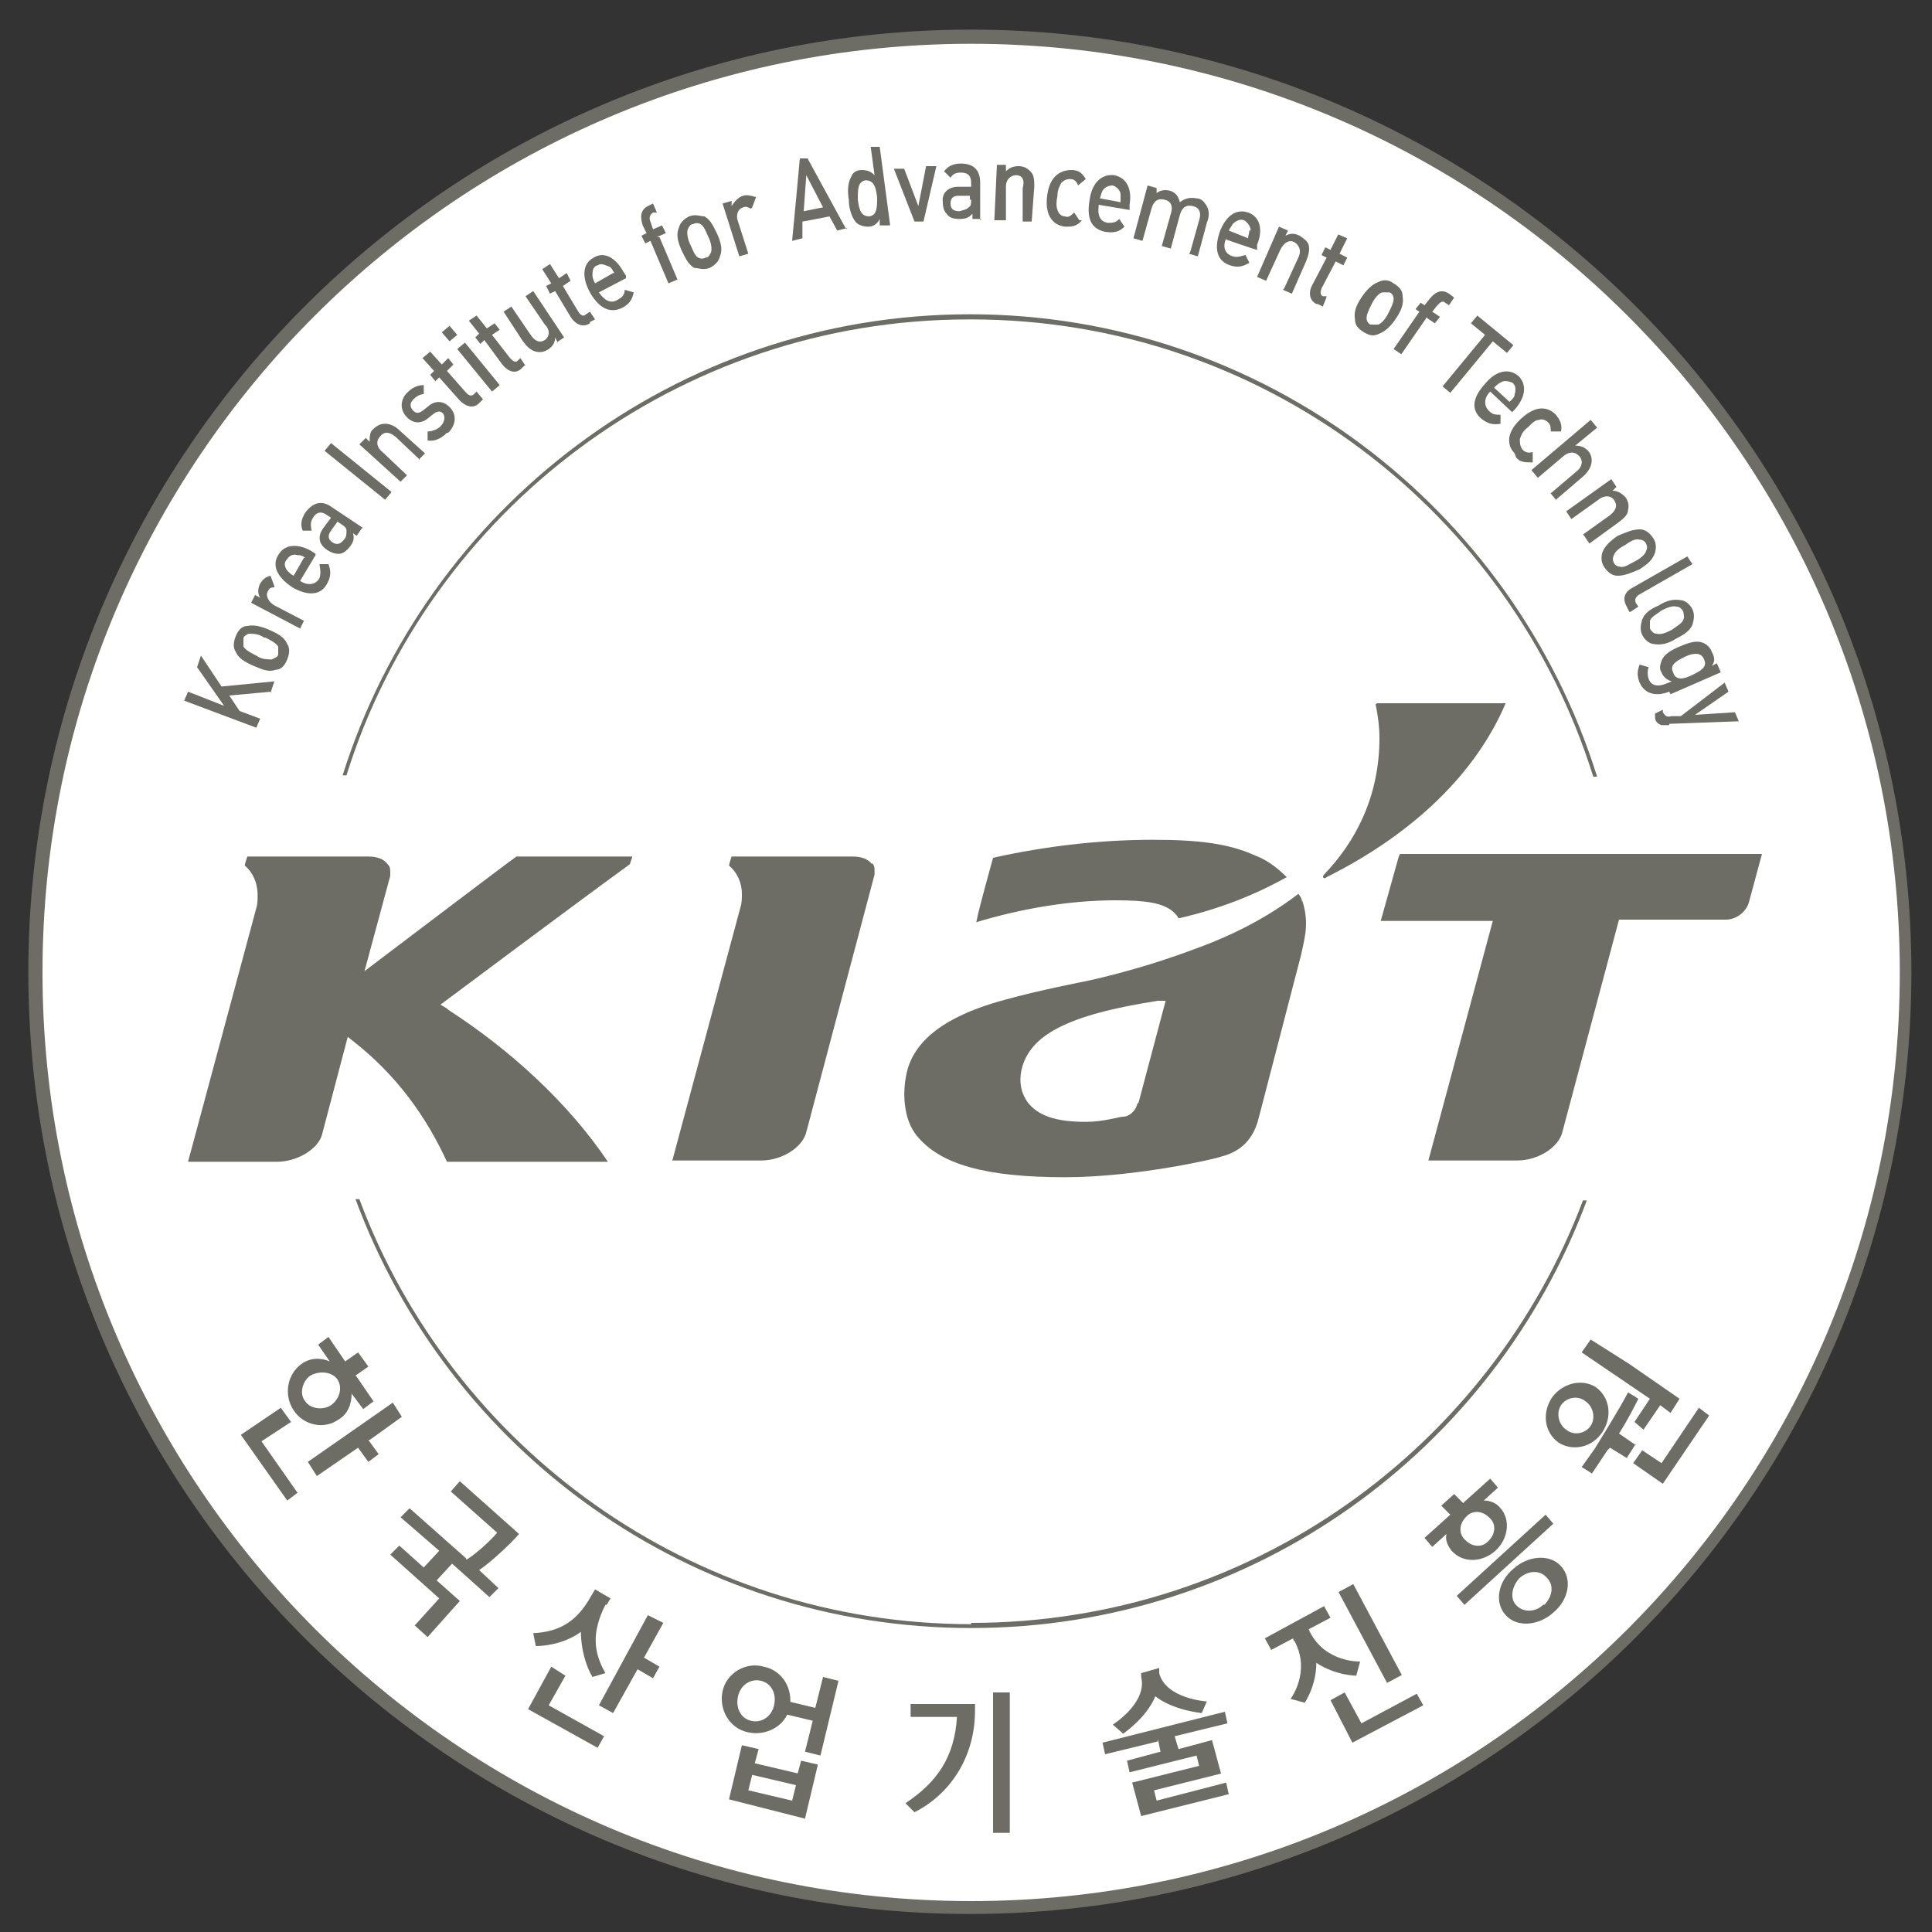 <?xml version="1.0" encoding="UTF-8"?>
<svg xmlns="http://www.w3.org/2000/svg" version="1.1" viewBox="0 0 150 150">
  <rect x="0" y="0" width="150" height="150" fill="#333333" stroke="none"/>
  <defs>
    <style>
      .cls-1 {
        fill: #fff;
      }

      .cls-2 {
        fill: #6d6d66;
      }

      .cls-3 {
        display: none;
      }
    </style>
  </defs>
  <!-- Generator: Adobe Illustrator 28.6.0, SVG Export Plug-In . SVG Version: 1.2.0 Build 709)  -->
  <g>
    <g id="_레이어_3" data-name="레이어_3" class="cls-3">
      <rect class="cls-2" x="-4" y="-3" width="162" height="162"/>
    </g>
    <g id="_레이어_1" data-name="레이어_1">
      <circle class="cls-1" cx="75.4" cy="75.5" r="72.5"/>
      <g>
        <g>
          <g>
            <path class="cls-2" d="M67.7,67.1c-.3-.4-.8-.6-1.5-.6h-9.4c0,0-.2.6-.2.7.6.5,1,1.3,1,2.2,0,.3,0,.7-.1,1l-5.3,19.7h6.9c1.6,0,3.2-1,3.5-2.2l5.3-20c0,0,0-.2,0-.3,0-.2,0-.4-.2-.6Z"/>
            <path class="cls-2" d="M108.6,66.5l-1.4,5h8.7l-5,18.6h6.9c1.6,0,3.2-1,3.5-2.2l4.4-16.5h8.3c.8,0,1.6-.6,1.8-1.4l1-3.7h-28.1Z"/>
            <path class="cls-2" d="M106.8,54.7c.2.9.3,1.8.3,2.6,0,4.6-1.9,8.1-4.3,10.6-.2.2,0,.4.2.2,6.8-3.4,11.6-8.1,13.9-13.5h-10Z"/>
            <path class="cls-2" d="M89.5,65.2c-4.1,0-8.4.5-12.4,1.4-.1.4-1.1,3.9-1.3,5,3.3-1,7.1-1.7,10.8-1.7h0c2.4,0,3.7.2,4.5.9.2.2.3.3.4.5,3.1-.7,5.9-1.8,8.4-3.2h0c-.9-.9-1.7-1.4-2.5-1.7-2-.9-4.3-1.2-7.9-1.2Z"/>
            <path class="cls-2" d="M101.1,70.1c0-.4-.3-.7-.3-.7-2.2,1.7-5,3.2-8.1,4.3-4.5,1.7-8.5,2.5-8.5,2.5,0,0-3.6.7-6.1,1.4-2.6.7-6.6,2.1-7.6,5.3-.5,1.7-.4,4,.7,5.3,1.8,2.2,5.3,3.2,11.5,3.2,5.6,0,12-1.5,12.1-1.6,1.6-.4,2.5-1.4,2.9-2.9l3.3-12.7c.2-.9.4-1.7.4-2.5,0-.6-.1-1.2-.3-1.8ZM88.3,85.7c-.1.5-.6,1-1.1,1-.3,0-1.5.4-2.9.4-2.4,0-3.7-.5-4.5-1.5-.5-.7-.7-1.5-.5-2.5h0c.6-2.7,3.5-4.3,10.6-5.4h.6c0,0-2.1,7.9-2.1,7.9Z"/>
          </g>
          <path class="cls-2" d="M34.7,78.3l-.5-.3s11.1-8.3,14.7-10.9l.2-.6h-9c-.2.1-11.8,8.9-11.8,8.9l2-7.4c0,0,0-.2,0-.3,0-.2,0-.4-.2-.6-.3-.4-.8-.6-1.5-.6h-9.4c0,0-.2.6-.2.7.6.5,1,1.3,1,2.3,0,.3,0,.7-.1,1l-5.3,19.7h6.9c1.6,0,3.2-1,3.5-2.1l2-7.6.5.4c3.3,2.6,5.6,5.8,7.2,9.3h12.5c-3.1-4.6-7.6-8.7-12.4-11.8Z"/>
        </g>
        <g>
          <path class="cls-2" d="M75.4,24.8c22.7,0,41.9,15,48.3,35.5h.3c-6.5-20.8-25.9-35.9-48.7-35.9s-42.2,15.1-48.7,35.8h.3c6.4-20.5,25.7-35.4,48.3-35.4Z"/>
          <path class="cls-2" d="M75.4,126.1c-21.7,0-40.3-13.7-47.5-33h-.3c7.2,19.5,25.9,33.3,47.8,33.3s40.6-13.8,47.8-33.2h-.3c-7.2,19.1-25.7,32.8-47.5,32.8Z"/>
          <path class="cls-2" d="M2.2,75.5c0,40.3,32.8,73.1,73.1,73.1s73.1-32.8,73.1-73.1S115.7,2.3,75.4,2.3,2.2,35.1,2.2,75.5ZM3.3,75.5C3.3,35.7,35.6,3.4,75.4,3.4s72.1,32.3,72.1,72.1-32.3,72.1-72.1,72.1S3.3,115.2,3.3,75.5Z"/>
          <g>
            <path class="cls-2" d="M21.1,53.7l-3.3.3.8,1.2,1.6.6-.3.7-5.6-2.1.3-.7,2.8,1.1-2.1-3,.3-.9,1.6,2.4,4.1-.4-.3.9Z"/>
            <path class="cls-2" d="M20.6,49.5c.4.2.8.4,1,.7,0,.2,0,.4,0,.6,0,.2-.3.3-.5.4-.3,0-.8,0-1.2-.3-.4-.2-.8-.4-1-.7,0-.2,0-.4,0-.6,0-.2.2-.3.4-.4.3,0,.8,0,1.2.3ZM20.9,48.9c-.7-.3-1.2-.4-1.7-.3-.4,0-.7.3-.9.8-.2.5-.2.9,0,1.2.2.5.7.8,1.4,1.1.7.3,1.2.5,1.7.3.4,0,.7-.3.9-.8.2-.5.2-.9,0-1.2-.2-.5-.7-.8-1.4-1.1Z"/>
            <path class="cls-2" d="M21.3,45.6c-.3,0-.4.1-.5.3-.2.3,0,.8.5,1.1l2.3,1.2-.3.6-3.8-2,.3-.6.4.2c-.2-.3-.2-.7,0-1.1.2-.3.4-.5.8-.6l.3.8Z"/>
            <path class="cls-2" d="M23.6,43.3l-.8,1.4c-.2-.1-.3-.2-.5-.4-.2-.3-.3-.6,0-.9.2-.3.5-.4.8-.3.2,0,.3,0,.6.2ZM24.5,43l-.3-.2c-1-.6-2.1-.6-2.6.3-.5.8-.1,1.7,1.1,2.5,1.4.8,2.3.5,2.7-.3.3-.5.3-1,.1-1.5h-.7c.1.5.1.8,0,1.1-.3.5-.9.6-1.5.2l1.2-2Z"/>
            <path class="cls-2" d="M26.5,40.7c.3.2.4.3.4.5,0,.3,0,.5-.2.7-.3.4-.6.4-.9.2-.3-.2-.4-.5-.1-.9l.5-.7.3.2ZM28.2,41l-2.4-1.6c-.8-.6-1.5-.4-2.1.4-.3.5-.4.9-.2,1.4h.7c-.1-.4-.1-.7.1-1,.3-.5.7-.5,1.1-.2l.3.2-.6.8c-.5.7-.3,1.3.3,1.7.3.2.6.3.9.3.3,0,.6-.2.9-.6.3-.4.3-.7.2-1l.3.2.4-.6Z"/>
            <path class="cls-2" d="M29.9,38.8l-4.7-3.8.5-.6,4.7,3.8-.5.6Z"/>
            <path class="cls-2" d="M32.6,35.7l-1.9-1.8c-.5-.4-.9-.4-1.2,0-.3.3-.3.8.2,1.2l1.9,1.8-.5.5-3.2-2.9.5-.5.3.3c0-.4,0-.8.3-1,.3-.3.6-.4.9-.4.4,0,.8.2,1.1.5l2,1.8-.5.5Z"/>
            <path class="cls-2" d="M34.7,33.6c-.4.4-.9.7-1.5.6v-.7c.4,0,.8-.2,1-.4.3-.3.4-.7.2-1-.2-.2-.4-.2-.7,0l-.5.4c-.5.4-1.1.4-1.6-.1-.6-.6-.5-1.4,0-1.9.4-.4.8-.6,1.3-.6v.7c-.3,0-.6.2-.8.4-.3.3-.3.6,0,.9.2.2.4.2.7,0l.5-.4c.5-.4,1.1-.4,1.6.1.6.6.5,1.4-.1,2Z"/>
            <path class="cls-2" d="M37.2,31.3c-.5.5-1.1.2-1.5-.2l-1.6-1.8-.3.3-.4-.5.3-.3-.9-1,.6-.5.9,1,.5-.5.4.5-.5.5,1.5,1.7c.2.2.4.3.6.1l.2-.2.5.6-.3.3Z"/>
            <path class="cls-2" d="M34.9,26.5l-.6-.7.6-.5.6.7-.6.5ZM38.2,30.4l-2.7-3.3.6-.5,2.7,3.3-.6.5Z"/>
            <path class="cls-2" d="M40.8,28.4l-.4-.6-.2.2c-.2.2-.4,0-.6-.2l-1.4-1.8.6-.4-.4-.5-.6.4-.8-1-.6.4.8,1-.3.3.4.5.3-.3,1.4,1.9c.4.5,1,.8,1.5.3l.3-.3Z"/>
            <path class="cls-2" d="M43.3,26.6l-.2-.4c0,.4-.2.7-.5.9-.3.2-.6.3-1,.2-.4-.1-.7-.4-1-.8l-1.5-2.3.6-.4,1.5,2.2c.4.6.8.6,1.1.4.3-.2.5-.7,0-1.2l-1.5-2.2.6-.4,2.4,3.6-.6.4Z"/>
            <path class="cls-2" d="M45.8,25.1c-.6.4-1.2,0-1.5-.5l-1.2-2-.4.2-.3-.6.4-.2-.7-1.1.6-.4.7,1.1.6-.4.3.6-.6.4,1.2,2c.2.3.4.4.6.2l.3-.2.4.6-.4.2Z"/>
            <path class="cls-2" d="M47.6,21.2l-1.4.8c-.1-.2-.2-.4-.2-.6,0-.3,0-.7.4-.8.3-.2.6,0,.9.1.2.1.2.2.4.5ZM48.6,21.4l-.2-.3c-.6-1.1-1.5-1.6-2.3-1.1-.8.4-1,1.4-.3,2.7.8,1.4,1.7,1.6,2.5,1.2.6-.3.8-.7.9-1.2l-.7-.2c0,.4-.2.6-.6.8-.5.3-1,0-1.4-.6l2.1-1.1Z"/>
            <path class="cls-2" d="M51.2,18.4l1.4,3.3-.7.3-1.4-3.3-.4.2-.3-.6.4-.2-.3-.6c-.2-.6-.2-1.2.4-1.5l.4-.2.3.7h-.3c-.3.2-.3.5-.2.7l.2.6.7-.3.3.6-.7.3Z"/>
            <path class="cls-2" d="M55.9,19.9c-.1.4-.4.7-.8.9-.5.2-.9,0-1.2,0-.5-.3-.7-.8-1-1.4-.3-.7-.4-1.2-.2-1.7.1-.4.4-.7.8-.9.5-.2.9,0,1.2,0,.5.3.7.8,1,1.4.3.7.4,1.2.2,1.7ZM54.4,17.4c-.2-.1-.4-.1-.6,0-.2,0-.3.2-.4.4-.1.3,0,.8.2,1.2.2.4.3.8.6,1,.2.1.4.1.6,0,.2,0,.3-.2.4-.4.1-.3,0-.8-.2-1.2-.2-.4-.3-.8-.6-1Z"/>
            <path class="cls-2" d="M58.3,16.2c-.2-.1-.4-.2-.6-.1-.4.1-.6.6-.4,1.1l.8,2.5-.7.2-1.3-4.1.7-.2v.4c.2-.3.5-.7.9-.8.3-.1.6,0,1,.1l-.3.8Z"/>
            <path class="cls-2" d="M63.9,16.1l-1.5.3.2-2.8,1.3,2.5ZM65.7,17.8l-3-5.5h-.6c0,.1-.6,6.4-.6,6.4l.8-.2v-1.3c.1,0,2.1-.4,2.1-.4l.6,1.1.8-.2Z"/>
            <path class="cls-2" d="M68.1,15.3c0,.8,0,1.4-.6,1.5-.7,0-.8-.6-.9-1.3,0-.8,0-1.4.6-1.5.7,0,.8.6.9,1.3ZM69.1,17.4l-.8-6h-.7c0,0,.3,2.2.3,2.2-.3-.3-.6-.4-1-.4-.4,0-.7.2-.8.5-.3.5-.3,1.2-.2,1.8,0,.6.2,1.4.6,1.8.2.2.6.3.9.3.4,0,.7-.2.9-.6v.5c0,0,.8,0,.8,0Z"/>
            <path class="cls-2" d="M71.6,17.2h-.6s-1.6-4.1-1.6-4.1h.8c0,0,1.1,2.9,1.1,2.9l.6-3.1h.8c0,0-1,4.3-1,4.3Z"/>
            <path class="cls-2" d="M75.4,15.5c0,.3,0,.5-.2.6-.2.2-.4.2-.7.3-.5,0-.7-.2-.7-.6,0-.4.2-.6.6-.6h.9s0,.3,0,.3ZM76.1,17.1v-2.9c0-1-.5-1.5-1.5-1.5-.6,0-1,.2-1.3.6l.5.5c.2-.3.4-.4.8-.4.6,0,.8.3.8.8v.3s-1,0-1,0c-.8,0-1.3.5-1.2,1.2,0,.4.1.7.3.9.2.3.5.4,1,.4.5,0,.7-.1,1-.4v.4s.7,0,.7,0Z"/>
            <path class="cls-2" d="M79.4,17.2v-2.6c.2-.7-.1-1-.5-1-.4,0-.8.3-.8.9v2.6c-.1,0-.9,0-.9,0l.2-4.3h.7s0,.5,0,.5c.3-.3.6-.4,1-.4.4,0,.7.2.9.4.3.3.3.7.3,1.2l-.2,2.7h-.7Z"/>
            <path class="cls-2" d="M83.8,17.1l-.4-.6c-.3.3-.5.4-.7.3-.3,0-.5-.2-.6-.5-.1-.3-.1-.6,0-1.1,0-.5.2-.8.3-1,.2-.2.4-.3.7-.3.3,0,.5.2.6.5l.6-.5c-.3-.5-.6-.7-1.1-.7-.8,0-1.7.4-1.9,2-.2,1.6.5,2.3,1.4,2.4.5,0,.9,0,1.3-.5Z"/>
            <path class="cls-2" d="M85.3,16c-.1.7.1,1.2.7,1.3.4,0,.6,0,.9-.3l.4.6c-.4.4-.8.5-1.5.4-.9-.2-1.5-.8-1.2-2.5.2-1.4,1-2,1.9-1.9,1,.2,1.4,1.1,1.2,2.3v.4c0,0-2.4-.4-2.4-.4ZM87,15.1c0-.3-.3-.6-.6-.7-.3,0-.6.1-.8.4-.1.2-.1.3-.2.6l1.6.3c0-.3,0-.4,0-.6Z"/>
            <path class="cls-2" d="M92.4,19.6l.7-2.5c.2-.6,0-1-.5-1.1-.4-.1-.8,0-1,.7l-.7,2.6-.7-.2.7-2.5c.2-.6,0-1-.5-1.1-.4-.1-.8,0-1,.7l-.7,2.5-.7-.2,1.1-4.1.7.2v.4c.2-.2.6-.3,1-.2.4.1.7.4.8.9.4-.3.8-.4,1.3-.3.4,0,.6.3.8.6.2.4.2.8,0,1.3l-.7,2.6-.7-.2Z"/>
            <path class="cls-2" d="M95.2,18.5c-.3.7-.1,1.2.5,1.4.4.1.6,0,1-.1l.3.6c-.5.3-.9.4-1.5.2-.9-.3-1.3-1.1-.8-2.6.5-1.3,1.3-1.8,2.2-1.5.9.3,1.2,1.3.7,2.5v.4c-.1,0-2.4-.8-2.4-.8ZM97.1,17.9c0-.3-.2-.6-.5-.8-.3-.1-.6,0-.9.3-.1.2-.2.3-.3.5l1.5.6c0-.2.1-.4.1-.6Z"/>
            <path class="cls-2" d="M99.7,22.4l1.1-2.4c.3-.6,0-1-.3-1.2-.4-.2-.8,0-1.1.6l-1.1,2.4-.7-.3,1.7-3.9.7.3-.2.4c.4-.2.7-.2,1.1,0,.3.2.6.4.7.7.1.4,0,.8-.2,1.3l-1.1,2.5-.7-.3Z"/>
            <path class="cls-2" d="M102.2,23.6c-.6-.3-.6-1-.3-1.5l1.1-2.1-.4-.2.3-.6.4.2.6-1.2.7.3-.6,1.2.6.3-.3.6-.6-.3-1.1,2.1c-.1.3-.1.5.1.6h.3c0,.1-.3.8-.3.8l-.4-.2Z"/>
            <path class="cls-2" d="M107.8,24.3c-.2.4-.5.8-.8.9-.2,0-.4,0-.6,0-.2-.1-.3-.3-.3-.5,0-.3.2-.7.4-1.1.2-.4.5-.8.8-.9.2,0,.4,0,.6,0,.2.1.3.3.3.5,0,.3-.2.7-.4,1.1ZM108.4,24.7c.4-.6.6-1.1.5-1.7,0-.4-.2-.7-.7-1-.4-.3-.8-.3-1.2-.1-.5.2-.9.6-1.3,1.2-.4.6-.6,1.1-.5,1.7,0,.4.2.7.7,1s.8.3,1.2.1c.5-.2.9-.6,1.3-1.2Z"/>
            <path class="cls-2" d="M110.8,24.6l-2,2.9-.6-.4,2-2.9-.3-.2.4-.5.3.2.4-.5c.4-.5.9-.8,1.5-.4l.4.3-.4.6-.3-.2c-.2-.2-.4,0-.6.2l-.4.5.6.4-.4.5-.6-.4Z"/>
            <path class="cls-2" d="M115.9,26.5l-3.3,4-.6-.5,3.3-4-1.1-.9.5-.6,2.8,2.3-.5.6-1.1-.9Z"/>
            <path class="cls-2" d="M117.2,31.2l-1.2-1.1c.2-.2.3-.3.5-.4.3-.2.6-.1.9,0,.3.2.3.6.2.9,0,.2-.1.3-.3.5ZM117.3,32.1l.3-.3c.8-.9,1-1.9.3-2.6-.7-.6-1.7-.5-2.6.6-1.1,1.2-1,2.1-.3,2.7.5.4.9.5,1.5.4v-.7c-.4,0-.6,0-.9-.3-.4-.4-.4-1,.1-1.5l1.7,1.6Z"/>
            <path class="cls-2" d="M117.6,35.2c-.6-.6-.7-1.6.5-2.7,1.2-1.1,2.1-.9,2.7-.3.3.4.5.7.4,1.3h-.8c0-.3,0-.5-.2-.7-.2-.2-.5-.3-.7-.2-.3,0-.5.2-.9.6-.4.3-.5.6-.6.9,0,.3,0,.5.2.8.2.2.4.3.8.2v.8c-.6,0-1,0-1.3-.4Z"/>
            <path class="cls-2" d="M120.4,38.3l2-1.7c.5-.4.5-.9.2-1.2-.3-.3-.7-.4-1.2,0l-2,1.7-.5-.6,4.6-3.9.5.6-1.7,1.4c.4,0,.7.1,1,.4.5.6.3,1.4-.4,2l-2.1,1.8-.5-.6Z"/>
            <path class="cls-2" d="M122.9,41.5l2.1-1.5c.5-.4.6-.8.3-1.2-.2-.3-.7-.4-1.2,0l-2.1,1.5-.4-.6,3.5-2.5.4.6-.3.3c.4,0,.7.2,1,.5.2.3.3.6.2,1,0,.4-.4.7-.8,1l-2.2,1.6-.4-.6Z"/>
            <path class="cls-2" d="M126.9,43.6c-.4.2-.8.5-1.1.4-.2,0-.4-.1-.5-.3-.1-.2-.1-.4,0-.6.1-.3.5-.6.9-.8.4-.3.8-.5,1.1-.4.2,0,.4.1.5.3.1.2.1.4,0,.6-.1.3-.5.6-.9.8ZM127.3,44.2c.6-.4,1-.7,1.2-1.3.1-.4.1-.8-.2-1.2-.3-.4-.6-.6-1-.6-.5,0-1,.2-1.7.5-.6.4-1,.8-1.2,1.3-.1.4-.1.8.2,1.2.3.4.6.6,1,.6.5,0,1-.2,1.7-.5Z"/>
            <path class="cls-2" d="M126.6,47.5l.6-.4-.2-.3c-.1-.3,0-.4.2-.6l4.2-2.4-.4-.6-4.2,2.4c-.6.3-.9.8-.5,1.5l.2.4Z"/>
            <path class="cls-2" d="M129.8,48.9c-.4.2-.8.4-1.2.3-.2,0-.4-.2-.5-.4,0-.2,0-.4,0-.6.1-.3.5-.5.9-.8.4-.2.8-.4,1.2-.3.2,0,.4.2.5.4,0,.2.1.4,0,.6-.1.3-.5.5-.9.8ZM130.1,49.6c.6-.3,1.1-.6,1.3-1.1.1-.3.2-.8,0-1.2-.2-.4-.6-.7-.9-.7-.5-.1-1.1,0-1.7.4-.7.3-1.1.6-1.3,1.1-.1.3-.2.8,0,1.2.2.4.6.7.9.7.5.1,1.1,0,1.7-.4Z"/>
            <path class="cls-2" d="M131.4,52.4c-.6.3-1.3.5-1.5-.2-.3-.6.3-.9.9-1.2.6-.3,1.3-.4,1.5.2.3.6-.3.9-.9,1.2ZM129.7,53.9l3.9-1.7-.3-.7-.4.2c.3-.4.2-.7,0-1.1-.1-.3-.4-.6-.7-.7-.5-.2-1.1,0-1.8.3-.7.3-1.2.6-1.4,1.1-.1.3-.2.6,0,.9.1.3.4.6.8.7l-.5.2c-.5.2-1.1.2-1.3-.4-.1-.3-.1-.6,0-.9l-.7-.2c-.2.5-.2.9,0,1.4.4.9,1.3,1.1,2.3.7Z"/>
            <path class="cls-2" d="M129.6,56.3c-.2,0-.4,0-.6,0-.3-.1-.5-.3-.5-.6v-.3c0,0,.6-.3.6-.3v.2c.2.3.3.4.7.3h.7s3.4-2.6,3.4-2.6l.3.7-2.6,1.8,3.1-.2.3.7-5.4.2Z"/>
          </g>
          <path class="cls-2" d="M36.2,121.1c.7-.4,1.9-1.5,2.4-2.1l-3.6-3.2.7-.8,4.6,4.1c-.7.8-2.2,2.2-3.1,2.8l1.5,1.4-.7.7-2.9-2.6-1.2,1.3,1.8,1.6-2.5,2.8-1-.9,1.9-2.1-3.8-3.4.7-.7,1.9,1.7,1.2-1.3-3-2.6.7-.7,4.4,3.9Z"/>
          <path class="cls-2" d="M113.7,116.6l2-1.8.6.7-1.1,1c.5,0,1,.2,1.3.6.8.9.6,2.4-.4,3.3-1,.9-2.5,1-3.4,0-.3-.4-.5-.8-.4-1.3l-1.1,1-.6-.7,2-1.8-.7-.7,1-.9.7.7ZM115.6,117.8c-.5-.5-1.3-.6-1.8,0-.5.5-.6,1.3,0,1.8.5.5,1.3.6,1.8,0,.5-.5.6-1.3,0-1.8ZM117.5,121.8c1.1-1,2.8-1.2,3.7-.2.9,1,.6,2.6-.6,3.6-1.1,1-2.8,1.2-3.7.2-.9-1-.6-2.6.6-3.6ZM119.9,124.6c.6-.6.8-1.5.2-2.1-.5-.6-1.4-.6-2.1,0-.6.6-.8,1.6-.3,2.1.5.6,1.5.6,2.1,0ZM113.7,124.6l-.6-.7,6.9-6.3.6.7-6.9,6.3Z"/>
          <g>
            <path class="cls-2" d="M27.7,106.9l1.3,1.9-.8.6-.9-1.2c0,.8-.3,1.6-1,2-1.1.8-2.7.5-3.5-.7-.8-1.2-.5-2.8.6-3.6.7-.5,1.5-.5,2.2-.2l-.9-1.3.8-.6,1.3,1.9,1-.7.8,1.1-1,.7ZM25.7,109.1c.7-.5.9-1.4.5-2-.4-.6-1.4-.7-2.1-.3-.6.4-.9,1.4-.4,2,.4.6,1.4.7,2,.3ZM28.6,111.8l.8,1.1-.8.6-.8-1.1-3.2,2.2-.7-1.1,6.6-4.6.7,1.1-2.5,1.8Z"/>
            <polygon class="cls-2" points="20.3 111.9 22.6 110.4 21.8 109.3 18.7 111.4 22.3 116.5 23.1 115.9 20.3 111.9"/>
          </g>
          <g>
            <polygon class="cls-2" points="42.6 132.4 43.9 130.1 42.8 129.4 41 132.7 46.4 135.7 46.9 134.8 42.6 132.4"/>
            <polygon class="cls-2" points="50 128.7 51.5 126 50.3 125.4 46.5 132.4 47.6 133 49.5 129.6 50.7 130.3 51.2 129.4 50 128.7"/>
            <path class="cls-2" d="M47.1,124.6l.3-.5-1.2-.7-.3.5c-1.2,2.2-2.7,2.8-4.5,2.9l.2,1c1,0,2.4-.3,3.5-1.1,0,1.3.4,2.7.9,3.5l1-.3c-.9-1.6-1.1-3.1,0-5.3Z"/>
          </g>
          <g>
            <path class="cls-2" d="M89.9,135.2l-4.1,1-.2-.9,9.5-2.4.2.9-4.1,1,.3,1,2.6-.7.7,2.6-5.2,1.3.2.8,5.4-1.4.2.9-6.8,1.7-.7-2.6,5.2-1.3-.2-.8-5.2,1.3-.2-.9,2.6-.7-.2-1Z"/>
            <path class="cls-2" d="M90,129.7v-.2h0l-1.4.4h0s0,.3,0,.3c.5,2-2.2,3.7-2.2,3.7l.8.7s1.8-1.2,2.5-2.9c1.4,1.1,3.6,1.3,3.6,1.3l.4-.9s-3.2-.2-3.7-2.2Z"/>
          </g>
          <g>
            <polygon class="cls-2" points="105.7 133.8 104.4 131.4 103.3 132 105 135.3 110.5 132.4 110 131.5 105.7 133.8"/>
            <rect class="cls-2" x="105.8" y="122.7" width="1.3" height="8" transform="translate(-47.2 65.2) rotate(-28.1)"/>
            <path class="cls-2" d="M101.7,126.8c0,0,0-.2-.1-.3l1.7-.9-.5-.9-4.6,2.5.5.9,1.7-.9c0,0,0,.2.1.2,1.3,2.4-.3,4.5-.3,4.5l1.1.3s.9-1.3.9-3.1c1.5,1,3.1,1,3.1,1l.3-1.1s-2.7.1-3.9-2.3Z"/>
          </g>
          <g>
            <path class="cls-2" d="M61.3,132.6c.3-1.4-.5-2.9-2-3.2-1.4-.4-2.9.5-3.2,1.9-.3,1.4.5,2.9,2,3.2,1.4.3,2.9-.5,3.2-1.9ZM57.3,131.7c.2-.9,1-1.4,1.8-1.2.8.2,1.2,1,1,1.9-.2.9-1,1.4-1.8,1.2-.8-.2-1.2-1-1-1.9Z"/>
            <path class="cls-2" d="M62,137.7l-3.4-.8.3-1.1-1.3-.3-1,4.2,5.9,1.5,1-4.2-1.3-.3-.3,1.1ZM61.5,139.8l-3.4-.8.3-1.2,3.4.8-.3,1.2Z"/>
            <polygon class="cls-2" points="63.9 130.2 63.3 132.6 60.8 132 60.6 133 63.1 133.6 62.5 136 63.7 136.3 65.1 130.5 63.9 130.2"/>
          </g>
          <g>
            <path class="cls-2" d="M77.1,142.3v-10.9h1.3v10.9h-1.3Z"/>
            <path class="cls-2" d="M70.7,132.3v1h3.6c-.2,3.2-1.6,5.1-4,6.7l.7.7c2.6-1.3,4.7-4.1,4.7-7.9v-.5h-5Z"/>
          </g>
          <g>
            <path class="cls-2" d="M127,112.2l-1.3-.9c.7-1.1,1.2-2.1,1.5-2.7l-.8-.5c-.5,1-1.8,3.1-2.6,4.4l-1,1.4.8.5,1.2-1.8.2-.2,1.3.8.7-1.1Z"/>
            <polygon class="cls-2" points="129 113.6 127.5 112.6 126.8 113.6 129.1 115.2 132.7 109.9 131.9 109.3 129 113.6"/>
            <polygon class="cls-2" points="123.5 104 122.8 105 128.1 108.6 126.9 110.4 127.6 111 128.9 109.1 129.7 109.7 130.4 108.6 126.5 105.9 123.5 104"/>
            <path class="cls-2" d="M124.4,111.2c.8-1.2.6-2.7-.5-3.5-1.1-.7-2.6-.3-3.4.8-.8,1.2-.6,2.7.5,3.5,1.1.7,2.6.4,3.4-.8ZM121.2,109.1c.4-.6,1.3-.8,1.9-.3.6.4.8,1.3.4,1.9-.4.6-1.3.8-1.9.3-.6-.4-.8-1.3-.4-1.9Z"/>
          </g>
        </g>
      </g>
    </g>
  </g>
</svg>
